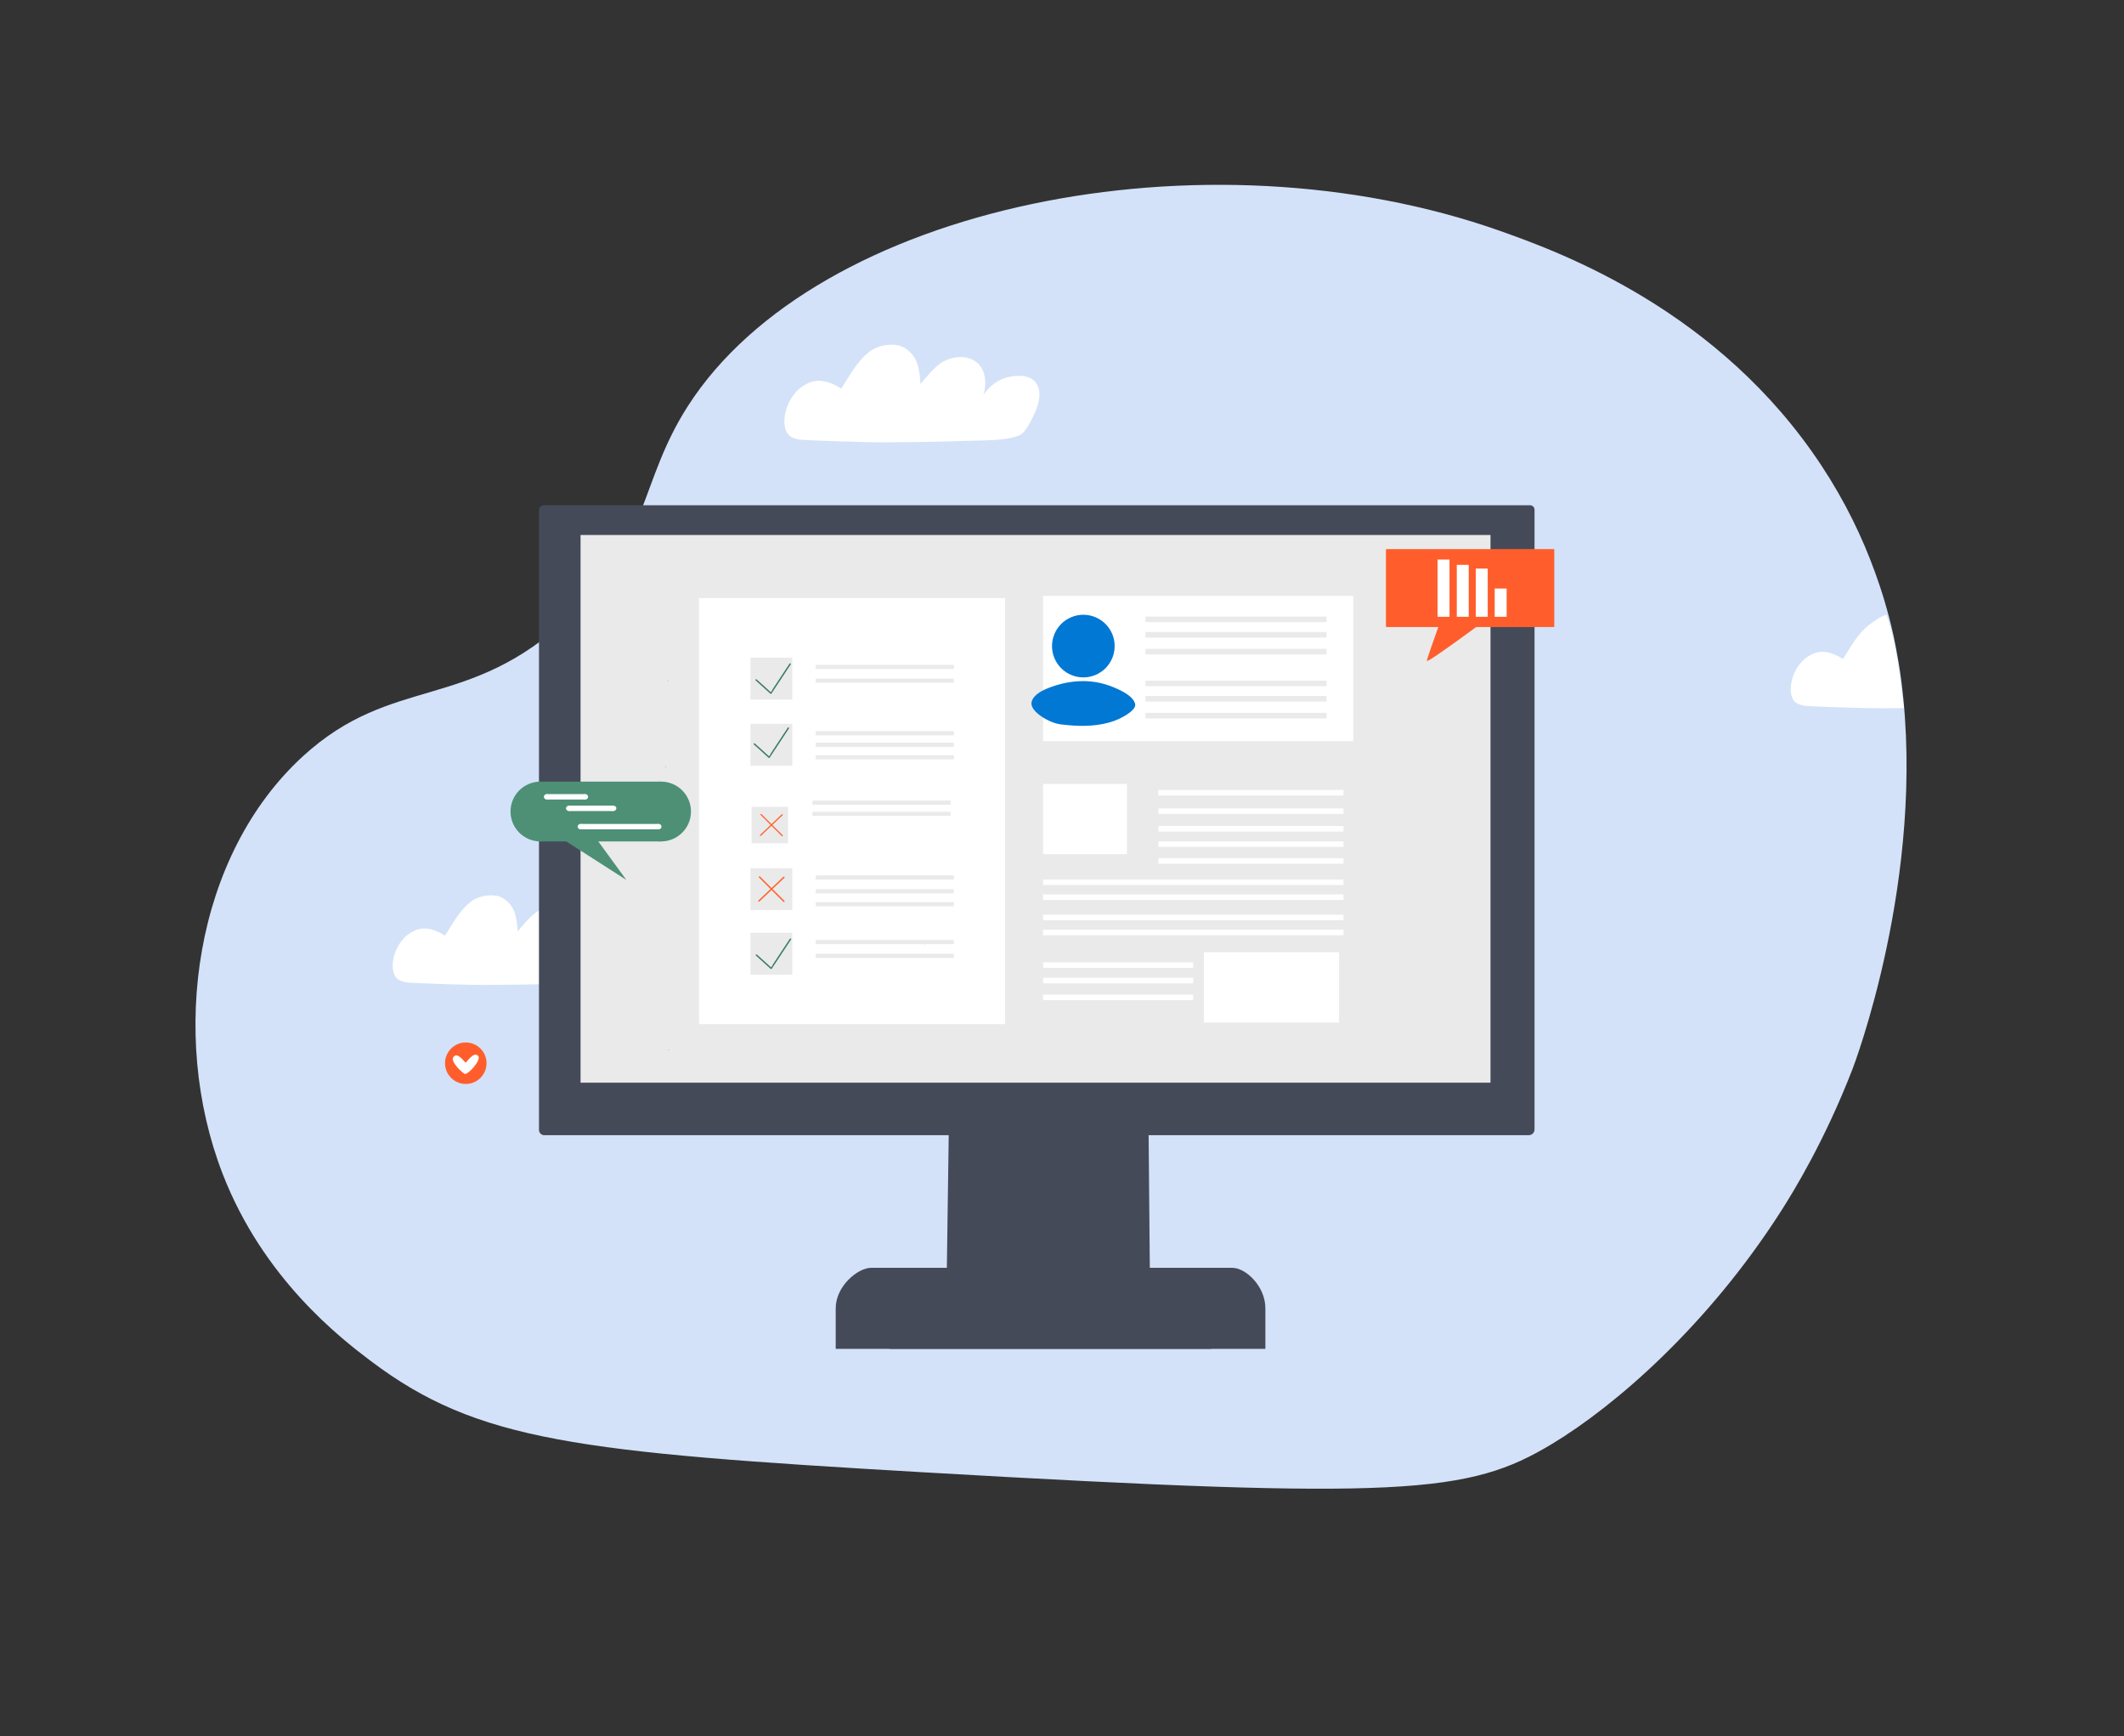<svg width="580" height="474" viewBox="0 0 580 474" fill="none" xmlns="http://www.w3.org/2000/svg">
<rect x="0" y="0" width="580" height="474" fill="#333333" stroke="none"/>
<mask id="mask0_2245_16418" style="mask-type:alpha" maskUnits="userSpaceOnUse" x="0" y="0" width="580" height="474">
<rect x="0.5" y="0.5" width="579" height="473" rx="78.5" fill="#EDF4FF" stroke="#DFECFF"/>
</mask>
<g mask="url(#mask0_2245_16418)">
</g>
<path d="M505.865 291.883C498.294 311.441 489.754 325.327 486.444 330.513C466.495 361.778 441.136 383.818 423.731 394.278C401.135 407.857 383.242 409.555 252.539 401.998C157.569 396.508 130.311 393.506 101.232 371.579C92.849 365.258 71.859 349.021 60.807 320.518C46.059 282.485 53.204 233.446 82.752 206.447C107.237 184.072 127.818 194.463 155.517 168.423C177.599 147.665 174.466 131.713 187.857 110.844C223.035 56.031 329.049 34.591 409.621 63.043C426.629 69.049 469.538 84.864 497.401 127.141C503.793 136.838 508.566 146.674 512.063 156.396C513.674 160.816 515.489 166.511 516.997 173.268C516.997 173.268 518.346 179.308 519.178 185.767C526.114 239.571 505.865 291.883 505.865 291.883Z" fill="#D3E2F9"/>
<path d="M112.137 268.324C110.269 268.225 109.009 267.81 108.225 266.962C105.906 264.457 107.627 256.007 113.888 253.819C117.498 252.557 121.485 255.46 121.485 255.46C123.304 252.834 125.213 248.685 128.837 246.004C130.564 244.726 133.557 244.133 135.827 244.624C138.141 245.124 140.02 247.398 140.58 249.255C141.107 251.001 141.346 253.275 141.336 254.279C142.249 253.333 144.28 250.641 146.218 249.226C148.415 247.621 152.749 246.459 155.698 249.099C157.606 250.806 158.063 253.966 157.15 257.042C157.654 256.271 159.674 253.377 163.431 252.552C164.242 252.374 168.148 251.515 170.136 253.78C172.506 256.479 170.137 261.323 169.871 261.85C169.619 262.35 168.267 265.488 166.909 266.656C165.84 267.76 161.786 268.243 159.824 268.339C156.208 268.517 152.667 268.524 149.973 268.632C145.001 268.832 139.901 268.856 132.645 268.915C127.787 268.953 115.951 268.527 112.14 268.325L112.137 268.324Z" fill="white"/>
<path d="M219.523 120.121C217.487 120.013 216.115 119.561 215.26 118.638C212.735 115.909 214.609 106.704 221.429 104.319C225.363 102.943 229.706 106.108 229.706 106.108C231.688 103.247 233.768 98.726 237.715 95.805C239.596 94.413 242.856 93.767 245.331 94.301C247.851 94.845 249.898 97.324 250.508 99.346C251.082 101.247 251.343 103.725 251.331 104.819C252.326 103.788 254.539 100.856 256.65 99.314C259.044 97.566 263.765 96.299 266.978 99.175C269.055 101.034 269.554 104.477 268.558 107.828C269.107 106.989 271.307 103.836 275.401 102.936C276.283 102.742 280.539 101.807 282.705 104.274C285.287 107.216 282.706 112.491 282.417 113.065C282.142 113.61 280.669 117.03 279.189 118.301C278.025 119.504 273.609 120.03 271.471 120.135C267.532 120.329 263.674 120.337 260.739 120.454C255.321 120.672 249.766 120.698 241.861 120.762C236.568 120.805 223.674 120.341 219.522 120.12L219.523 120.121Z" fill="white"/>
<path d="M519.906 193.334C518.202 193.35 516.38 193.363 514.395 193.379C509.537 193.418 497.701 192.992 493.89 192.789C492.021 192.69 490.762 192.275 489.977 191.428C487.66 188.923 489.379 180.473 495.64 178.285C499.251 177.022 503.238 179.926 503.238 179.926C505.057 177.299 506.966 173.15 510.589 170.468C511.486 169.805 513.809 168.086 515.111 167.848C518.087 176.107 518.859 185.505 519.906 193.334Z" fill="white"/>
<path d="M274.464 163.303H190.87V173.433H274.464V163.303Z" fill="white"/>
<path d="M314.13 362.909C296.838 362.916 279.545 362.923 262.252 362.93V277.109H313.36C313.617 305.709 313.874 334.309 314.13 362.909Z" fill="#454A59"/>
<path d="M345.536 368.271H242.978V357.211C242.978 351.103 249.058 346.151 252.633 346.151H336.533C340.108 346.151 345.536 351.103 345.536 357.211V368.271Z" fill="#454A59"/>
<path d="M305.236 363.011L258.312 363.318C258.72 334.358 259.129 305.397 259.538 276.438C273.651 276.661 287.764 276.885 301.878 277.109C302.998 305.743 304.117 334.377 305.236 363.011Z" fill="#454A59"/>
<path d="M417.451 309.943L148.629 309.943C147.828 309.943 147.178 309.293 147.178 308.491V139.271C147.178 138.539 147.774 137.943 148.507 137.943L417.812 137.943C418.487 137.943 419.035 138.491 419.035 139.165V308.358C419.035 309.232 418.326 309.943 417.451 309.943Z" fill="#454A59"/>
<path d="M158.533 295.601L407.011 295.601V146.068L158.533 146.068L158.533 295.601Z" fill="#EAEAEA"/>
<path d="M330.764 368.271H228.206V357.211C228.206 351.103 234.285 346.151 237.86 346.151H321.76C325.336 346.151 330.764 351.103 330.764 357.211V368.271Z" fill="#454A59"/>
<path d="M307.737 214.034H284.837V233.213H307.737V214.034Z" fill="white"/>
<path d="M366.874 215.681H316.302V217.205H366.874V215.681Z" fill="white"/>
<path d="M366.874 220.713H316.302V222.237H366.874V220.713Z" fill="white"/>
<path d="M366.874 225.511H316.302V227.035H366.874V225.511Z" fill="white"/>
<path d="M366.874 229.714H316.302V231.238H366.874V229.714Z" fill="white"/>
<path d="M366.874 234.311H316.302V235.835H366.874V234.311Z" fill="white"/>
<path d="M366.874 240.115H284.837V241.638H366.874V240.115Z" fill="white"/>
<path d="M366.874 244.201H284.837V245.725H366.874V244.201Z" fill="white"/>
<path d="M369.53 162.69H284.837V202.355H369.53V162.69Z" fill="white"/>
<path d="M299.1 184.299C303.463 182.492 305.535 177.49 303.728 173.127C301.92 168.765 296.918 166.693 292.554 168.5C288.191 170.307 286.119 175.309 287.926 179.671C289.733 184.034 294.736 186.106 299.1 184.299Z" fill="#0078D4"/>
<path d="M281.66 191.898C281.8 190.521 283.225 189.163 285.536 188.157C287.806 187.167 294.542 184.622 301.872 186.854C303.818 187.448 309.588 189.559 309.99 192.328C310.226 193.959 306.181 196.374 302.837 197.278C298.472 198.458 294.155 198.32 289.678 197.779C286.467 197.39 281.415 194.329 281.66 191.9V191.898Z" fill="#0078D4"/>
<path d="M362.237 168.349H312.777V169.873H362.237V168.349Z" fill="#EAEAEA"/>
<path d="M362.237 172.552H312.777V174.076H362.237V172.552Z" fill="#EAEAEA"/>
<path d="M362.237 177.149H312.777V178.673H362.237V177.149Z" fill="#EAEAEA"/>
<path d="M362.237 185.83H312.777V187.354H362.237V185.83Z" fill="#EAEAEA"/>
<path d="M362.237 190.033H312.777V191.557H362.237V190.033Z" fill="#EAEAEA"/>
<path d="M362.237 194.629H312.777V196.153H362.237V194.629Z" fill="#EAEAEA"/>
<path d="M366.874 249.734H284.837V251.258H366.874V249.734Z" fill="white"/>
<path d="M366.874 253.821H284.837V255.345H366.874V253.821Z" fill="white"/>
<path d="M365.655 259.996H328.73V279.175H365.655V259.996Z" fill="white"/>
<path d="M325.812 262.748H284.837V264.272H325.812V262.748Z" fill="white"/>
<path d="M325.812 266.951H284.837V268.475H325.812V266.951Z" fill="white"/>
<path d="M325.812 271.548H284.837V273.072H325.812V271.548Z" fill="white"/>
<path d="M274.464 163.303H190.87V279.62H274.464V163.303Z" fill="white"/>
<path d="M216.358 179.555H204.925V190.986H216.358V179.555Z" fill="#EAEAEA"/>
<path d="M216.358 197.619H204.925V209.049H216.358V197.619Z" fill="#EAEAEA"/>
<path d="M215.19 220.288H205.232V230.244H215.19V220.288Z" fill="#EAEAEA"/>
<path d="M260.472 181.518H222.748V182.654H260.472V181.518Z" fill="#EAEAEA"/>
<path d="M260.472 185.271H222.748V186.407H260.472V185.271Z" fill="#EAEAEA"/>
<path d="M260.472 199.63H222.748V200.767H260.472V199.63Z" fill="#EAEAEA"/>
<path d="M260.472 202.765H222.748V203.902H260.472V202.765Z" fill="#EAEAEA"/>
<path d="M260.472 206.194H222.748V207.331H260.472V206.194Z" fill="#EAEAEA"/>
<path d="M259.588 218.573H221.864V219.71H259.588V218.573Z" fill="#EAEAEA"/>
<path d="M259.588 221.622H221.864V222.758H259.588V221.622Z" fill="#EAEAEA"/>
<path d="M216.358 237.048H204.925V248.478H216.358V237.048Z" fill="#EAEAEA"/>
<path d="M260.472 239.01H222.748V240.147H260.472V239.01Z" fill="#EAEAEA"/>
<path d="M260.472 242.764H222.748V243.9H260.472V242.764Z" fill="#EAEAEA"/>
<path d="M216.358 254.685H204.925V266.115H216.358V254.685Z" fill="#EAEAEA"/>
<path d="M260.472 256.646H222.748V257.783H260.472V256.646Z" fill="#EAEAEA"/>
<path d="M260.472 260.399H222.748V261.536H260.472V260.399Z" fill="#EAEAEA"/>
<path d="M260.472 246.312H222.748V247.449H260.472V246.312Z" fill="#EAEAEA"/>
<path d="M215.121 198.68C213.602 200.979 212.083 203.28 210.564 205.58C210.415 205.805 210.142 206.468 209.891 206.598C209.906 206.59 210.286 206.682 209.947 206.437C209.677 206.241 209.436 205.976 209.19 205.753C208.17 204.834 207.152 203.914 206.133 202.995C205.951 202.831 205.68 203.1 205.863 203.265C207.202 204.473 208.542 205.682 209.881 206.89C209.976 206.976 210.111 206.958 210.18 206.852C211.937 204.192 213.693 201.532 215.45 198.873C215.586 198.667 215.256 198.476 215.121 198.681V198.68Z" fill="#397C61"/>
<path d="M213.482 222.331C211.502 224.209 209.522 226.088 207.542 227.967C207.387 228.114 207.622 228.349 207.777 228.202C209.758 226.323 211.737 224.444 213.717 222.566C213.872 222.418 213.637 222.183 213.482 222.331Z" fill="#FF632A"/>
<path d="M207.687 222.491C209.619 224.42 211.55 226.348 213.482 228.276C213.634 228.428 213.869 228.193 213.718 228.041C211.785 226.113 209.854 224.185 207.922 222.256C207.771 222.105 207.536 222.34 207.687 222.491Z" fill="#FF632A"/>
<path d="M215.602 181.184C214.082 183.484 212.563 185.785 211.044 188.084C210.896 188.309 210.623 188.973 210.371 189.102C210.387 189.094 210.766 189.186 210.428 188.941C210.158 188.746 209.917 188.48 209.67 188.257C208.651 187.338 207.633 186.418 206.613 185.499C206.431 185.335 206.161 185.605 206.344 185.769C207.683 186.977 209.022 188.187 210.361 189.395C210.456 189.481 210.591 189.462 210.661 189.356C212.417 186.696 214.173 184.037 215.931 181.377C216.067 181.172 215.737 180.981 215.602 181.185V181.184Z" fill="#397C61"/>
<path d="M213.917 239.393C211.643 241.549 209.37 243.707 207.097 245.864C206.918 246.033 207.189 246.303 207.367 246.134C209.64 243.977 211.913 241.819 214.186 239.663C214.365 239.493 214.094 239.223 213.917 239.393Z" fill="#FF632A"/>
<path d="M207.262 239.578C209.481 241.792 211.698 244.005 213.916 246.219C214.09 246.393 214.36 246.123 214.186 245.949C211.968 243.736 209.75 241.522 207.532 239.308C207.358 239.134 207.088 239.404 207.262 239.578Z" fill="#FF632A"/>
<path d="M215.684 256.314C214.165 258.614 212.646 260.914 211.127 263.214C210.978 263.439 210.705 264.102 210.454 264.232C210.469 264.224 210.849 264.316 210.51 264.071C210.24 263.875 209.999 263.61 209.753 263.387C208.733 262.468 207.715 261.548 206.696 260.629C206.514 260.465 206.243 260.734 206.426 260.899C207.765 262.107 209.105 263.316 210.444 264.524C210.539 264.61 210.674 264.592 210.743 264.486C212.5 261.826 214.256 259.166 216.013 256.507C216.149 256.301 215.819 256.11 215.684 256.315V256.314Z" fill="#397C61"/>
<path d="M127.191 295.95C130.32 295.95 132.857 293.414 132.857 290.285C132.857 287.156 130.32 284.619 127.191 284.619C124.061 284.619 121.524 287.156 121.524 290.285C121.524 293.414 124.061 295.95 127.191 295.95Z" fill="#FF5E2C"/>
<path d="M123.775 288.646C122.912 289.908 126.508 293.218 127.01 293.218C128.014 293.218 131.516 289.352 130.579 288.312C129.324 286.918 127.492 290.062 127.163 290.097C126.876 290.126 124.918 286.974 123.775 288.647V288.646Z" fill="white"/>
<path d="M424.207 149.913H378.68C378.558 149.913 378.458 150.013 378.458 150.135V170.985C378.458 171.108 378.558 171.207 378.68 171.207H424.207C424.33 171.207 424.429 171.108 424.429 170.985V150.135C424.429 150.013 424.33 149.913 424.207 149.913Z" fill="#FF5E2C"/>
<path d="M395.78 162.861H412.163L407.108 168.235C407.108 168.235 389.63 181.256 389.63 180.438C389.63 179.619 395.78 162.861 395.78 162.861Z" fill="#FF5E2C"/>
<path d="M408.156 168.399H411.415V160.688H408.156V168.399Z" fill="white"/>
<path d="M402.991 168.398H406.25V155.23H402.991V168.398Z" fill="white"/>
<path d="M397.806 168.399H401.065V154.221H397.806V168.399Z" fill="white"/>
<path d="M392.556 168.399H395.815V152.771H392.556V168.399Z" fill="white"/>
<path d="M180.519 229.734C185.028 229.734 188.684 226.079 188.684 221.57C188.684 217.061 185.028 213.406 180.519 213.406C176.009 213.406 172.354 217.061 172.354 221.57C172.354 226.079 176.009 229.734 180.519 229.734Z" fill="#4D9076"/>
<path d="M147.572 229.734C152.082 229.734 155.738 226.079 155.738 221.57C155.738 217.061 152.082 213.406 147.572 213.406C143.063 213.406 139.407 217.061 139.407 221.57C139.407 226.079 143.063 229.734 147.572 229.734Z" fill="#4D9076"/>
<path d="M147.574 229.735H180.518V213.406H147.574V229.735Z" fill="#4D9076"/>
<path d="M148.849 226.034L171.038 240.245L161.701 227.437L148.849 226.034Z" fill="#4D9076"/>
<path d="M159.849 216.813H149.261V218.29H159.849V216.813Z" fill="white"/>
<path d="M149.261 218.29C149.669 218.29 150 217.959 150 217.551C150 217.143 149.669 216.812 149.261 216.812C148.853 216.812 148.522 217.143 148.522 217.551C148.522 217.959 148.853 218.29 149.261 218.29Z" fill="white"/>
<path d="M159.849 218.29C160.258 218.29 160.589 217.959 160.589 217.551C160.589 217.143 160.258 216.812 159.849 216.812C159.441 216.812 159.11 217.143 159.11 217.551C159.11 217.959 159.441 218.29 159.849 218.29Z" fill="white"/>
<path d="M167.467 219.96H155.398V221.437H167.467V219.96Z" fill="white"/>
<path d="M156.239 220.698C156.239 221.106 155.862 221.437 155.397 221.437C154.931 221.437 154.554 221.106 154.554 220.698C154.554 220.29 154.931 219.959 155.397 219.959C155.862 219.959 156.239 220.29 156.239 220.698Z" fill="white"/>
<path d="M168.309 220.698C168.309 221.106 167.932 221.437 167.466 221.437C167.001 221.437 166.624 221.106 166.624 220.698C166.624 220.29 167.001 219.959 167.466 219.959C167.932 219.959 168.309 220.29 168.309 220.698Z" fill="white"/>
<path d="M179.842 224.957H158.534V226.434H179.842V224.957Z" fill="white"/>
<path d="M159.332 225.695C159.332 226.103 158.974 226.434 158.533 226.434C158.093 226.434 157.735 226.103 157.735 225.695C157.735 225.287 158.093 224.956 158.533 224.956C158.974 224.956 159.332 225.287 159.332 225.695Z" fill="white"/>
<path d="M180.64 225.695C180.64 226.103 180.282 226.434 179.841 226.434C179.401 226.434 179.043 226.103 179.043 225.695C179.043 225.287 179.401 224.956 179.841 224.956C180.282 224.956 180.64 225.287 180.64 225.695Z" fill="white"/>
<path d="M182.309 185.886C182.368 185.857 182.428 185.808 182.487 185.745C182.774 185.979 182.327 185.877 182.309 185.886Z" fill="white"/>
<path d="M181.633 209.357C181.692 209.328 181.752 209.278 181.812 209.215C182.1 209.45 181.652 209.348 181.633 209.357Z" fill="white"/>
<path d="M182.424 286.673C182.484 286.644 182.544 286.595 182.603 286.532C182.892 286.767 182.444 286.665 182.424 286.673Z" fill="white"/>
<path d="M182.309 185.886C182.368 185.857 182.428 185.808 182.487 185.745C182.774 185.979 182.327 185.877 182.309 185.886Z" fill="#EAEAEA"/>
<path d="M181.633 209.357C181.692 209.328 181.752 209.278 181.812 209.215C182.1 209.45 181.652 209.348 181.633 209.357Z" fill="#EAEAEA"/>
<path d="M182.424 286.673C182.484 286.644 182.544 286.595 182.603 286.532C182.892 286.767 182.444 286.665 182.424 286.673Z" fill="#EAEAEA"/>
<path d="M181.633 209.357C181.692 209.328 181.752 209.278 181.812 209.215C182.1 209.45 181.652 209.348 181.633 209.357Z" fill="#397C61"/>
<path d="M182.309 185.886C182.368 185.857 182.428 185.808 182.487 185.745C182.774 185.979 182.327 185.877 182.309 185.886Z" fill="#397C61"/>
<path d="M182.424 286.673C182.484 286.644 182.544 286.595 182.603 286.532C182.892 286.767 182.444 286.665 182.424 286.673Z" fill="#397C61"/>
<path d="M294.93 167.964C294.936 167.964 294.942 167.964 294.949 167.964C294.834 167.96 294.718 167.955 294.604 167.952C294.712 167.955 294.821 167.959 294.931 167.964H294.93Z" fill="#D9EEF8"/>
<path d="M252.318 257.873H252.655V258.249C252.542 258.124 252.43 257.999 252.318 257.873Z" fill="#D9EEF8"/>
</svg>
